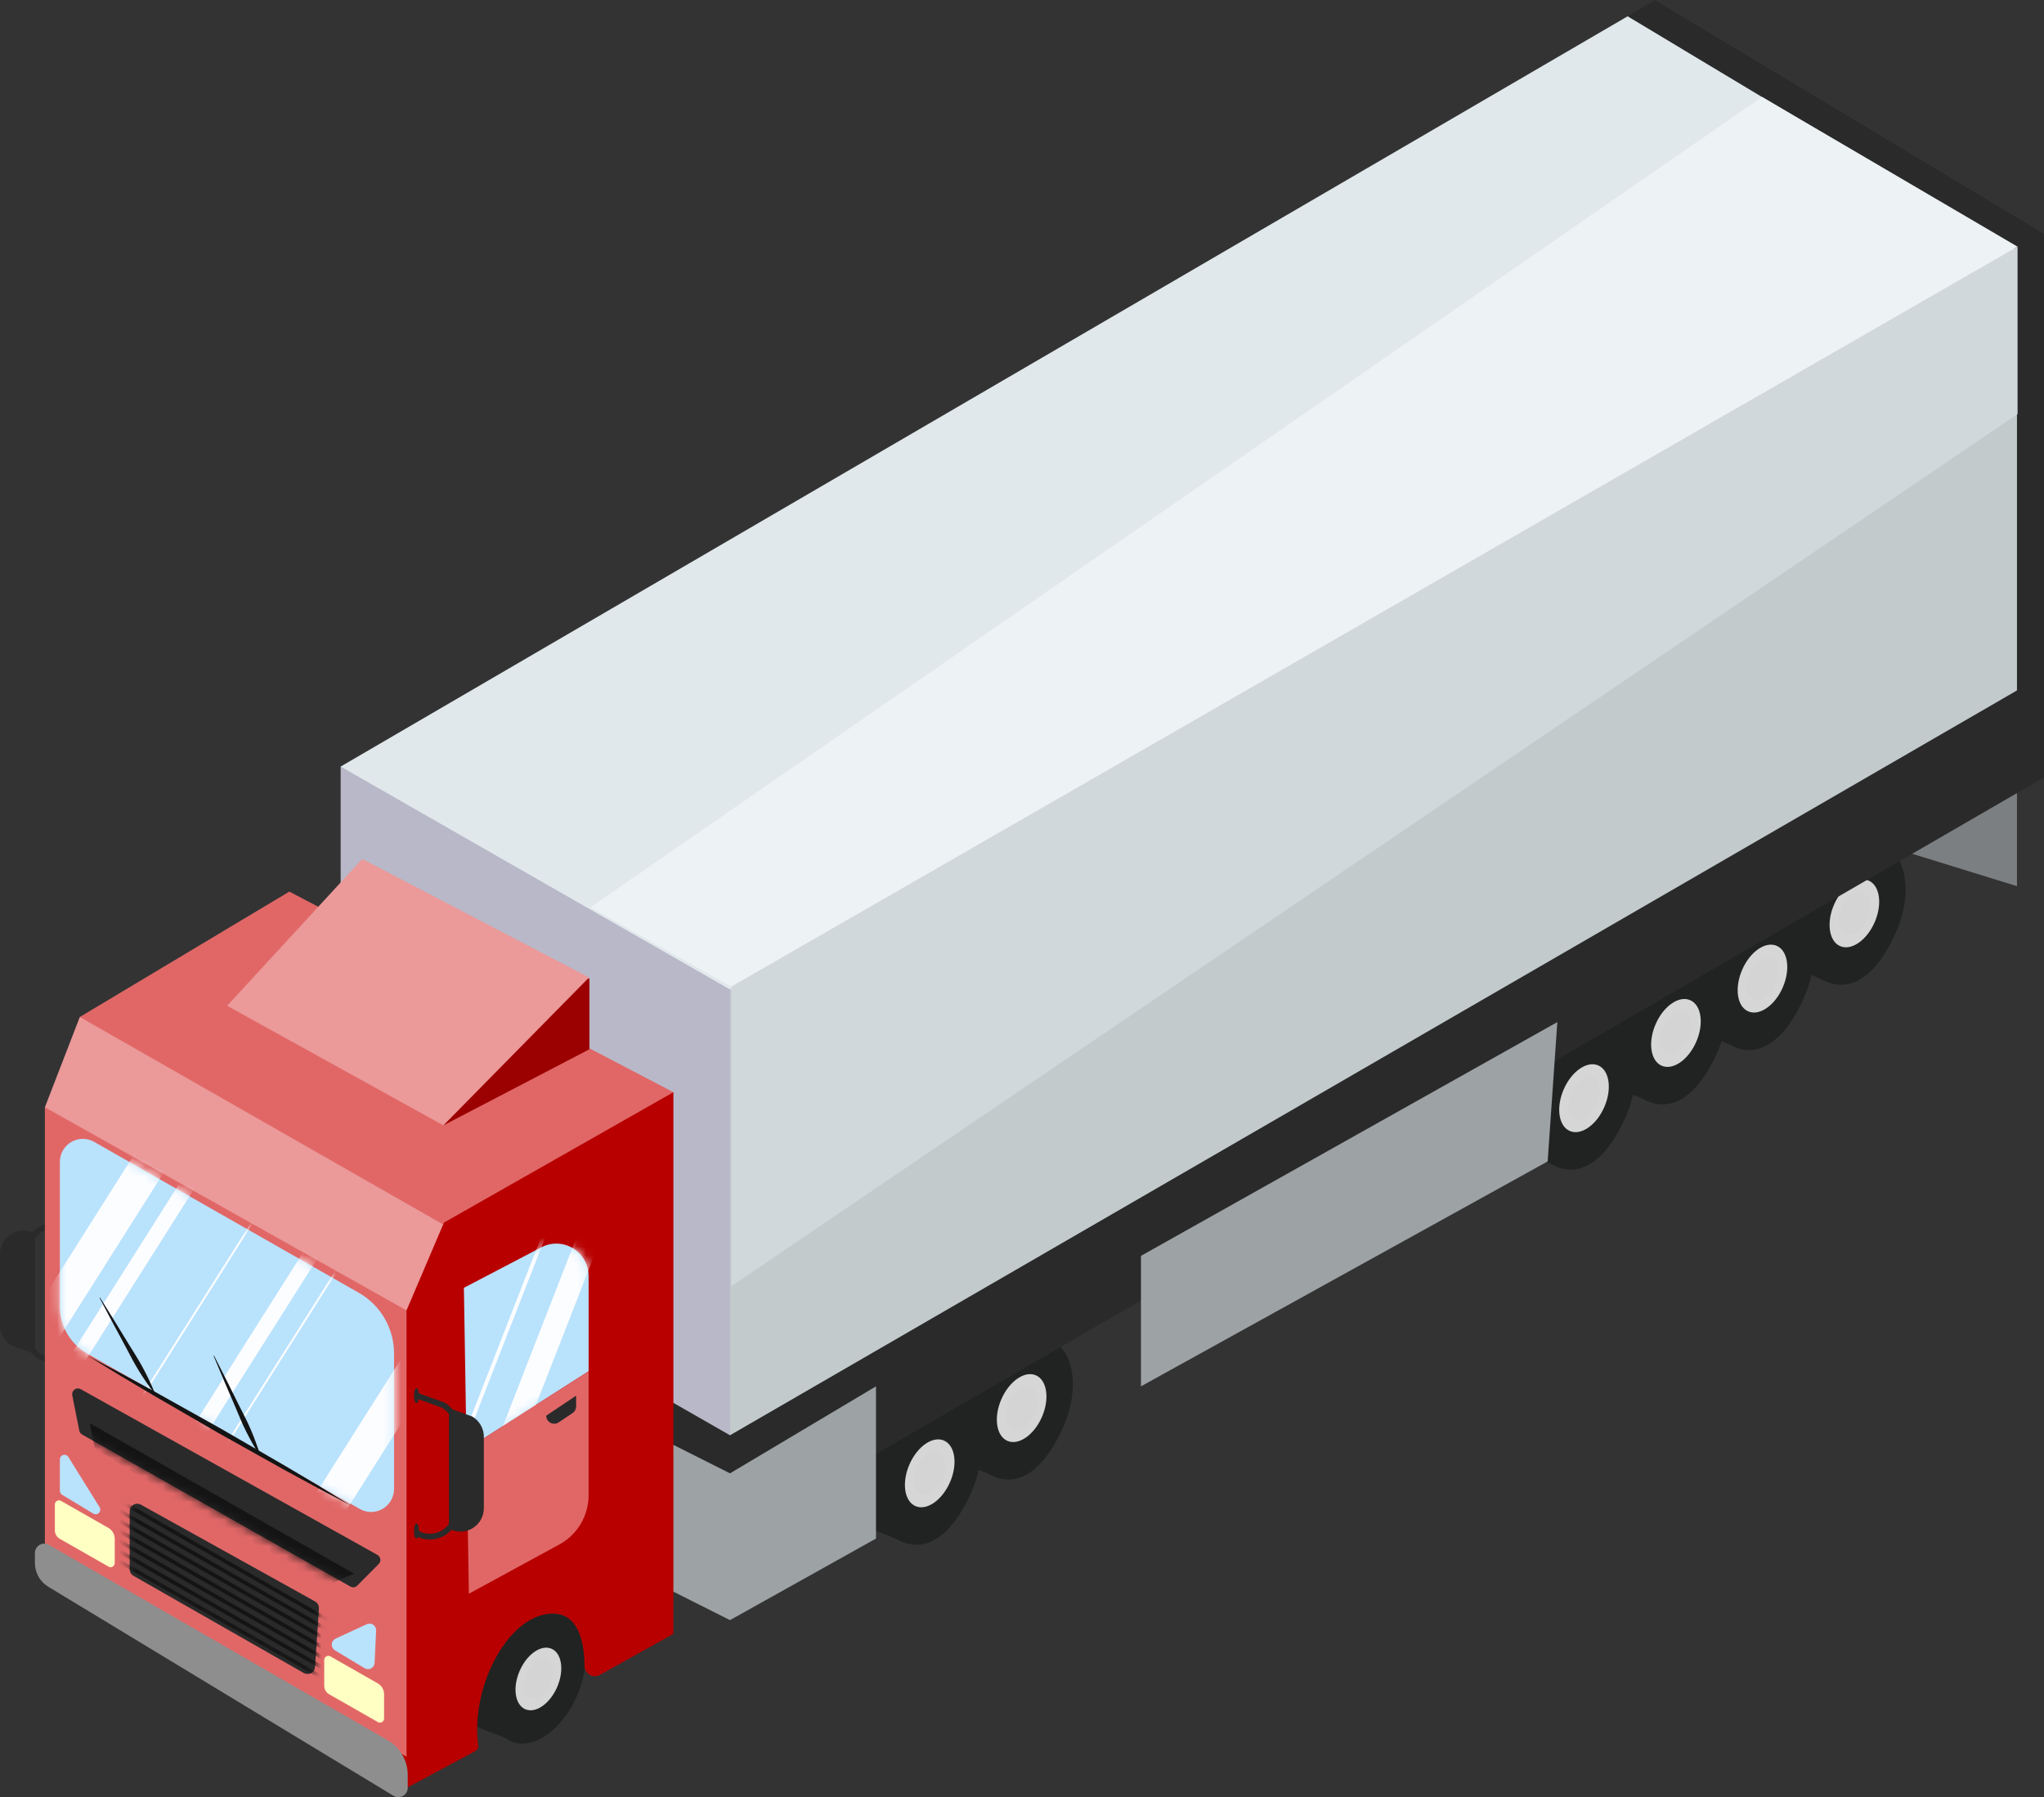 <?xml version="1.0" encoding="UTF-8"?> <svg xmlns="http://www.w3.org/2000/svg" width="232" height="204" viewBox="0 0 232 204" fill="none"><rect x="0" y="0" width="232" height="204" fill="#333333" stroke="none"/><g clip-path="url(#clip0_102_702)"><path d="M228.931 88.246V100.587L204.995 93.183L228.931 88.246Z" fill="#7C7F81"></path><path d="M208.063 111.696L203.503 109.822C203.013 109.638 202.588 109.314 202.28 108.89C201.972 108.466 201.795 107.96 201.77 107.435C201.606 103.943 201.985 96.444 208.063 95.034L213.289 95.815L208.063 111.696Z" fill="#212323"></path><path d="M215.224 105.772C213.37 110.01 210.518 112.93 207.121 111.348C204.524 110.137 203.879 105.813 205.733 101.575C207.587 97.337 211.214 94.841 213.835 96C216.456 97.159 217.078 101.534 215.224 105.772Z" fill="#212323"></path><path d="M212.776 104.69C211.879 106.742 210.122 107.951 208.852 107.39C207.583 106.829 207.282 104.71 208.18 102.657C209.078 100.604 210.835 99.395 212.104 99.957C213.373 100.518 213.674 102.637 212.776 104.69Z" fill="#D6D6D6"></path><path d="M211.937 104.319C211.367 105.622 210.252 106.389 209.446 106.033C208.64 105.677 208.449 104.331 209.019 103.028C209.589 101.725 210.705 100.958 211.51 101.314C212.316 101.67 212.507 103.016 211.937 104.319Z" fill="#D4D4D4"></path><path d="M197.63 119.101L193.069 117.227C192.58 117.043 192.155 116.719 191.847 116.295C191.539 115.871 191.361 115.365 191.336 114.841C191.172 111.348 191.551 103.85 197.63 102.439L202.856 103.22L197.63 119.101Z" fill="#212323"></path><path d="M204.79 113.177C202.936 117.415 200.085 120.335 196.688 118.753C194.09 117.542 193.445 113.218 195.299 108.98C197.153 104.742 200.781 102.246 203.401 103.405C206.022 104.564 206.644 108.939 204.79 113.177Z" fill="#212323"></path><path d="M202.343 112.095C201.445 114.148 199.688 115.357 198.419 114.795C197.15 114.234 196.849 112.115 197.747 110.062C198.644 108.01 200.401 106.801 201.671 107.362C202.94 107.923 203.241 110.042 202.343 112.095Z" fill="#D6D6D6"></path><path d="M201.504 111.724C200.934 113.027 199.818 113.795 199.013 113.438C198.207 113.082 198.016 111.737 198.586 110.434C199.156 109.131 200.271 108.363 201.077 108.719C201.883 109.076 202.074 110.421 201.504 111.724Z" fill="#D4D4D4"></path><path d="M113.545 167.852L108.984 165.978C108.495 165.795 108.07 165.47 107.762 165.046C107.454 164.622 107.276 164.116 107.251 163.592C107.087 160.099 107.466 152.601 113.545 151.19L118.771 151.972L113.545 167.852Z" fill="#212323"></path><path d="M120.705 161.928C118.851 166.167 116 169.086 112.603 167.504C110.005 166.294 109.36 161.97 111.214 157.731C113.068 153.493 116.696 150.997 119.317 152.156C121.938 153.315 122.559 157.69 120.705 161.928Z" fill="#212323"></path><path d="M118.258 160.846C117.36 162.899 115.603 164.108 114.334 163.547C113.064 162.985 112.763 160.866 113.661 158.814C114.559 156.761 116.316 155.552 117.585 156.113C118.855 156.675 119.156 158.794 118.258 160.846Z" fill="#D6D6D6"></path><path d="M117.419 160.475C116.849 161.778 115.733 162.546 114.928 162.189C114.122 161.833 113.931 160.488 114.501 159.185C115.071 157.882 116.186 157.114 116.992 157.471C117.798 157.827 117.989 159.172 117.419 160.475Z" fill="#D4D4D4"></path><path d="M103.111 175.257L98.55 173.384C98.061 173.2 97.636 172.876 97.328 172.451C97.02 172.027 96.843 171.521 96.818 170.997C96.654 167.505 97.033 160.006 103.111 158.596L108.337 159.377L103.111 175.257Z" fill="#212323"></path><path d="M110.272 169.334C108.418 173.572 105.566 176.492 102.169 174.909C99.571 173.699 98.927 169.375 100.781 165.136C102.635 160.898 106.262 158.402 108.883 159.561C111.504 160.72 112.126 165.095 110.272 169.334Z" fill="#212323"></path><path d="M107.824 168.251C106.926 170.304 105.17 171.513 103.9 170.952C102.631 170.39 102.33 168.271 103.228 166.219C104.126 164.166 105.882 162.957 107.152 163.518C108.421 164.08 108.722 166.199 107.824 168.251Z" fill="#D6D6D6"></path><path d="M106.985 167.88C106.415 169.183 105.3 169.951 104.494 169.595C103.688 169.238 103.497 167.893 104.067 166.59C104.637 165.287 105.752 164.519 106.558 164.876C107.364 165.232 107.555 166.577 106.985 167.88Z" fill="#D4D4D4"></path><path d="M187.809 125.272L183.249 123.398C182.759 123.214 182.334 122.89 182.026 122.466C181.718 122.042 181.541 121.536 181.516 121.011C181.352 117.519 181.731 110.02 187.809 108.61L193.035 109.391L187.809 125.272Z" fill="#212323"></path><path d="M194.97 119.348C193.116 123.586 190.265 126.506 186.868 124.924C184.27 123.713 183.625 119.389 185.479 115.151C187.333 110.913 190.96 108.416 193.581 109.576C196.202 110.735 196.824 115.11 194.97 119.348Z" fill="#212323"></path><path d="M192.523 118.266C191.625 120.318 189.868 121.527 188.599 120.966C187.33 120.405 187.028 118.286 187.926 116.233C188.824 114.18 190.581 112.971 191.85 113.533C193.12 114.094 193.421 116.213 192.523 118.266Z" fill="#D6D6D6"></path><path d="M191.683 117.895C191.113 119.198 189.998 119.965 189.192 119.609C188.386 119.252 188.195 117.907 188.765 116.604C189.335 115.301 190.451 114.534 191.256 114.89C192.062 115.246 192.253 116.592 191.683 117.895Z" fill="#D4D4D4"></path><path d="M177.376 132.677L172.815 130.803C172.326 130.62 171.901 130.295 171.593 129.871C171.285 129.447 171.107 128.941 171.083 128.417C170.918 124.924 171.297 117.426 177.376 116.015L182.602 116.796L177.376 132.677Z" fill="#212323"></path><path d="M184.536 126.753C182.682 130.992 179.831 133.911 176.434 132.329C173.836 131.119 173.191 126.795 175.045 122.556C176.899 118.318 180.527 115.822 183.148 116.981C185.769 118.14 186.39 122.515 184.536 126.753Z" fill="#212323"></path><path d="M182.089 125.671C181.191 127.724 179.434 128.933 178.165 128.372C176.895 127.81 176.594 125.691 177.492 123.638C178.39 121.586 180.147 120.377 181.416 120.938C182.686 121.5 182.987 123.619 182.089 125.671Z" fill="#D6D6D6"></path><path d="M181.25 125.3C180.68 126.603 179.564 127.371 178.759 127.014C177.953 126.658 177.762 125.313 178.332 124.01C178.902 122.707 180.017 121.939 180.823 122.296C181.629 122.652 181.82 123.997 181.25 125.3Z" fill="#D4D4D4"></path><path d="M82.857 174.64L49.1 157.361L61.376 110.462L184.741 1.851L187.81 0L232 26.536L217.27 48.752L82.857 174.64Z" fill="#2A2A2A"></path><path d="M82.856 164.15V174.64L232 88.246V26.536L82.856 114.163V164.15Z" fill="#2A2A2A"></path><path d="M65.059 85.161L38.666 87.011V137.614L82.857 162.915L95.132 118.484L65.059 85.161Z" fill="#B8B8C8"></path><path d="M82.856 103.673V162.915L228.931 78.372V28.387L139.322 51.22L82.856 103.673Z" fill="#C2CACC"></path><path d="M38.666 87.011L82.857 112.313L228.931 28.387L184.741 1.851L38.666 87.011Z" fill="#E0E8EB"></path><path d="M229 28L200 11L67 103L83 112L229 28Z" fill="#EDF2F4"></path><path d="M229 28L83 112V146L229 47V28Z" fill="#D0D8DB"></path><path d="M99.428 157.361V174.64L82.857 183.897L74.264 179.577V162.915L82.857 167.236" fill="#9DA2A5"></path><path d="M129.503 142.55L176.762 116.016L175.665 131.832L129.503 157.361V142.55Z" fill="#9DA2A5"></path><path d="M57.75 197.41L54.675 196.25C54.223 196.081 53.831 195.782 53.547 195.391C53.263 194.999 53.099 194.533 53.076 194.049C52.925 190.827 53.275 183.91 58.882 182.609L63.703 183.33L57.75 197.41Z" fill="#212323"></path><path d="M65.487 192.514C63.777 196.424 60.431 198.727 58.013 197.658C55.595 196.589 55.022 192.552 56.732 188.643C58.442 184.733 61.789 182.43 64.206 183.5C66.624 184.569 67.197 188.605 65.487 192.514Z" fill="#212323"></path><path d="M63.23 191.516C62.402 193.41 60.781 194.525 59.61 194.007C58.439 193.489 58.161 191.534 58.99 189.641C59.818 187.747 61.439 186.632 62.61 187.15C63.781 187.668 64.058 189.623 63.23 191.516Z" fill="#D6D6D6"></path><path d="M62.456 191.174C61.93 192.376 60.901 193.084 60.158 192.755C59.414 192.426 59.238 191.185 59.764 189.983C60.29 188.781 61.318 188.073 62.062 188.402C62.805 188.731 62.981 189.972 62.456 191.174Z" fill="#D4D4D4"></path><path d="M1.35191e-09 150.435V142.339C-1.48205e-05 141.872 0.122 141.414 0.353 141.01C0.585 140.606 0.918 140.269 1.319 140.035C1.721 139.801 2.176 139.677 2.64 139.676C3.104 139.674 3.56 139.795 3.963 140.026V153.689L1.335 152.748C0.929 152.515 0.592 152.178 0.358 151.772C0.123 151.366 -8.4112e-06 150.905 1.35191e-09 150.435Z" fill="#2A2A2A"></path><path d="M6.141 138.776C6.725 138.777 7.298 138.932 7.804 139.225L7.483 139.79C7.072 139.554 6.606 139.43 6.132 139.432C5.659 139.434 5.194 139.56 4.784 139.799C4.375 140.038 4.035 140.381 3.798 140.794C3.562 141.207 3.437 141.674 3.437 142.151V151.403C3.438 151.878 3.562 152.344 3.796 152.755C4.031 153.167 4.369 153.51 4.776 153.75L7.752 154.815L7.535 155.428L4.479 154.329C3.967 154.034 3.541 153.608 3.244 153.094C2.948 152.58 2.791 151.997 2.791 151.403V142.151C2.792 141.257 3.146 140.401 3.774 139.769C4.401 139.136 5.253 138.78 6.141 138.776Z" fill="#2A2A2A"></path><path d="M7.36 155.112C7.36 154.64 7.487 154.258 7.643 154.258C7.8 154.258 7.927 154.64 7.927 155.112C7.927 155.583 7.8 155.966 7.643 155.966C7.487 155.966 7.36 155.583 7.36 155.112Z" fill="#2A2A2A"></path><path d="M7.36 139.742C7.36 139.27 7.487 138.888 7.643 138.888C7.8 138.888 7.927 139.27 7.927 139.742C7.927 140.213 7.8 140.596 7.643 140.596C7.487 140.596 7.36 140.213 7.36 139.742Z" fill="#2A2A2A"></path><path d="M32.838 101.205L9.059 115.436L10.191 118.853L45.86 140.483L67.941 139.914L76.434 123.975L32.838 101.205Z" fill="#E16767"></path><path d="M6.795 130.807L5.095 125.683L9.059 115.436L54.919 141.623L48.125 152.438L6.795 130.807Z" fill="#EB9999"></path><path d="M44.727 151.3L45.294 150.731L50.389 138.776L76.433 123.975V185.455L68.086 190.118C67.908 190.217 67.707 190.267 67.503 190.264C67.3 190.262 67.1 190.205 66.925 190.101C66.749 189.997 66.604 189.849 66.503 189.671C66.402 189.493 66.349 189.292 66.349 189.087C66.327 186.6 65.737 182.792 62.279 183.178C57.311 183.733 53.42 191.863 54.277 198.073C54.298 198.212 54.276 198.354 54.214 198.48C54.151 198.605 54.052 198.708 53.929 198.775L45.86 203.102L39.066 171.793L44.727 151.3Z" fill="#B80000"></path><path d="M5.095 125.683V175.208L46.143 199.402V148.739L5.095 125.683Z" fill="#E16767"></path><path d="M6.794 131.889V148.288C6.794 149.375 7.081 150.443 7.625 151.382C8.169 152.322 8.951 153.1 9.892 153.636L40.837 171.282C41.233 171.508 41.681 171.626 42.137 171.623C42.593 171.621 43.04 171.498 43.433 171.267C43.827 171.037 44.154 170.706 44.381 170.309C44.608 169.912 44.727 169.462 44.727 169.004V153.638C44.727 152.237 44.358 150.861 43.656 149.65C42.955 148.439 41.947 147.437 40.735 146.746L10.685 129.61C10.289 129.384 9.84 129.266 9.384 129.269C8.929 129.271 8.482 129.394 8.088 129.625C7.694 129.855 7.368 130.186 7.14 130.583C6.913 130.98 6.794 131.43 6.794 131.889Z" fill="#B9E2FD"></path><mask id="mask0_102_702" style="mask-type:luminance" maskUnits="userSpaceOnUse" x="6" y="129" width="39" height="43"><path d="M6.794 131.889V148.288C6.794 149.375 7.081 150.443 7.625 151.382C8.169 152.322 8.951 153.1 9.892 153.636L40.837 171.282C41.233 171.508 41.681 171.626 42.137 171.623C42.593 171.621 43.04 171.498 43.433 171.267C43.827 171.037 44.154 170.706 44.381 170.309C44.608 169.912 44.727 169.462 44.727 169.004V153.638C44.727 152.237 44.358 150.861 43.656 149.65C42.955 148.439 41.947 147.437 40.735 146.746L10.685 129.61C10.289 129.384 9.84 129.266 9.384 129.269C8.929 129.271 8.482 129.394 8.088 129.625C7.694 129.855 7.368 130.186 7.14 130.583C6.913 130.98 6.794 131.43 6.794 131.889Z" fill="white"></path></mask><g mask="url(#mask0_102_702)"><path d="M33.372 177.129L57.151 139.558" stroke="#FCFDFF" stroke-width="3.933" stroke-miterlimit="10"></path><path d="M2.799 154.359L26.578 116.788" stroke="#FCFDFF" stroke-width="3.933" stroke-miterlimit="10"></path><path d="M6.196 158.344L29.975 120.772" stroke="#FCFDFF" stroke-width="1.748" stroke-miterlimit="10"></path><path d="M19.784 166.882L43.563 129.311" stroke="#FCFDFF" stroke-width="1.748" stroke-miterlimit="10"></path><path d="M15.286 159.839L39.066 122.268" stroke="#FCFDFF" stroke-width="0.219" stroke-miterlimit="10"></path><path d="M24.345 166.101L48.124 128.53" stroke="#FCFDFF" stroke-width="0.219" stroke-miterlimit="10"></path></g><path d="M6.228 170.771V173.709C6.228 173.903 6.279 174.095 6.377 174.263C6.474 174.431 6.615 174.57 6.783 174.666L12.325 177.827C12.396 177.867 12.477 177.889 12.558 177.888C12.64 177.888 12.72 177.866 12.79 177.824C12.861 177.783 12.919 177.724 12.96 177.653C13.001 177.582 13.022 177.501 13.022 177.419V174.667C13.022 174.416 12.956 174.169 12.83 173.953C12.705 173.736 12.524 173.556 12.307 173.432L6.925 170.363C6.854 170.323 6.774 170.302 6.692 170.302C6.61 170.303 6.53 170.325 6.46 170.366C6.389 170.407 6.331 170.466 6.29 170.538C6.249 170.609 6.228 170.689 6.228 170.771Z" fill="#FFFFC3"></path><path d="M36.801 188.418V191.356C36.801 191.55 36.853 191.742 36.95 191.91C37.048 192.078 37.188 192.217 37.356 192.313L42.898 195.474C42.969 195.514 43.05 195.535 43.131 195.535C43.213 195.535 43.293 195.513 43.364 195.471C43.434 195.43 43.492 195.371 43.533 195.3C43.574 195.229 43.595 195.148 43.595 195.066V192.314C43.595 192.063 43.529 191.816 43.404 191.6C43.278 191.383 43.097 191.203 42.88 191.079L37.498 188.01C37.427 187.97 37.347 187.949 37.265 187.949C37.184 187.95 37.103 187.972 37.033 188.013C36.962 188.054 36.904 188.113 36.863 188.185C36.823 188.256 36.801 188.336 36.801 188.418Z" fill="#FFFFC3"></path><path d="M10.594 171.809L7.047 169.669C6.97 169.622 6.906 169.556 6.862 169.477C6.817 169.399 6.794 169.31 6.794 169.219V165.653C6.794 165.539 6.831 165.428 6.899 165.337C6.967 165.246 7.063 165.18 7.172 165.149C7.281 165.117 7.397 165.122 7.503 165.163C7.609 165.204 7.698 165.278 7.758 165.375L11.305 171.081C11.367 171.181 11.394 171.299 11.381 171.416C11.369 171.533 11.317 171.642 11.235 171.726C11.153 171.81 11.045 171.864 10.929 171.879C10.812 171.894 10.695 171.869 10.594 171.809Z" fill="#B9E2FD"></path><path d="M38.018 187.328L41.386 189.36C41.497 189.427 41.624 189.464 41.754 189.467C41.883 189.47 42.012 189.44 42.126 189.378C42.24 189.316 42.337 189.226 42.406 189.116C42.475 189.005 42.515 188.879 42.521 188.748L42.689 185.08C42.695 184.951 42.668 184.822 42.61 184.707C42.552 184.591 42.466 184.492 42.359 184.42C42.252 184.348 42.129 184.304 42.001 184.294C41.872 184.284 41.744 184.306 41.627 184.361L38.09 185.997C37.967 186.055 37.861 186.145 37.784 186.258C37.707 186.372 37.663 186.504 37.655 186.641C37.648 186.778 37.678 186.914 37.742 187.035C37.806 187.156 37.901 187.258 38.018 187.328Z" fill="#B9E2FD"></path><path d="M8.202 158.379L9 162.391C9.018 162.483 9.056 162.57 9.111 162.646C9.166 162.723 9.237 162.786 9.319 162.832L39.768 180.088C39.892 180.158 40.035 180.186 40.176 180.166C40.316 180.147 40.447 180.082 40.547 179.981L42.985 177.53C43.056 177.458 43.11 177.371 43.142 177.275C43.174 177.179 43.184 177.077 43.169 176.976C43.156 176.876 43.119 176.78 43.062 176.697C43.005 176.613 42.929 176.544 42.841 176.495L9.156 157.679C9.047 157.619 8.924 157.59 8.8 157.598C8.676 157.606 8.557 157.649 8.456 157.723C8.356 157.796 8.279 157.897 8.234 158.014C8.189 158.13 8.178 158.257 8.202 158.379Z" fill="#2A2A2A"></path><mask id="mask1_102_702" style="mask-type:luminance" maskUnits="userSpaceOnUse" x="8" y="157" width="36" height="24"><path d="M8.202 158.379L9 162.391C9.018 162.483 9.056 162.57 9.111 162.646C9.166 162.723 9.237 162.786 9.319 162.832L39.768 180.088C39.892 180.158 40.035 180.186 40.176 180.166C40.316 180.147 40.447 180.082 40.547 179.981L42.985 177.53C43.056 177.458 43.11 177.371 43.142 177.275C43.174 177.179 43.184 177.077 43.169 176.976C43.156 176.876 43.119 176.78 43.062 176.697C43.005 176.613 42.929 176.544 42.841 176.495L9.156 157.679C9.047 157.619 8.924 157.59 8.8 157.598C8.676 157.606 8.557 157.649 8.456 157.723C8.356 157.796 8.279 157.897 8.234 158.014C8.189 158.13 8.178 158.257 8.202 158.379Z" fill="white"></path></mask><g mask="url(#mask1_102_702)"><path d="M10.757 164.393L10.191 161.546L40.197 178.625L36.234 180.332L10.757 164.393Z" fill="#141414"></path></g><path d="M14.721 171.548V178.122C14.721 178.274 14.761 178.424 14.837 178.556C14.914 178.688 15.023 178.797 15.155 178.872L34.48 189.9C34.607 189.972 34.749 190.011 34.894 190.013C35.039 190.014 35.183 189.979 35.311 189.91C35.438 189.84 35.547 189.74 35.625 189.617C35.704 189.494 35.75 189.353 35.76 189.208L36.199 182.587C36.21 182.423 36.174 182.26 36.096 182.116C36.018 181.972 35.901 181.854 35.758 181.775L15.994 170.793C15.863 170.72 15.716 170.683 15.567 170.685C15.417 170.687 15.271 170.728 15.143 170.805C15.014 170.881 14.908 170.99 14.834 171.12C14.76 171.25 14.721 171.398 14.721 171.548Z" fill="#2A2A2A"></path><mask id="mask2_102_702" style="mask-type:luminance" maskUnits="userSpaceOnUse" x="14" y="170" width="23" height="21"><path d="M14.721 171.548V178.122C14.721 178.274 14.761 178.424 14.837 178.556C14.914 178.688 15.023 178.797 15.155 178.872L34.48 189.9C34.607 189.972 34.749 190.011 34.894 190.013C35.039 190.014 35.183 189.979 35.311 189.91C35.438 189.84 35.547 189.74 35.625 189.617C35.704 189.494 35.75 189.353 35.76 189.208L36.199 182.587C36.21 182.423 36.174 182.26 36.096 182.116C36.018 181.972 35.901 181.854 35.758 181.775L15.994 170.793C15.863 170.72 15.716 170.683 15.567 170.685C15.417 170.687 15.271 170.728 15.143 170.805C15.014 170.881 14.908 170.99 14.834 171.12C14.76 171.25 14.721 171.398 14.721 171.548Z" fill="white"></path></mask><g mask="url(#mask2_102_702)"><path d="M12.771 169.641L12.561 170.012L38.318 184.761L38.528 184.39L12.771 169.641Z" fill="#141414"></path><path d="M12.75 170.78L12.54 171.151L38.297 185.9L38.507 185.529L12.75 170.78Z" fill="#141414"></path><path d="M12.727 171.918L12.517 172.289L38.274 187.039L38.484 186.668L12.727 171.918Z" fill="#141414"></path><path d="M12.704 173.056L12.494 173.427L38.251 188.177L38.462 187.806L12.704 173.056Z" fill="#141414"></path><path d="M12.682 174.195L12.472 174.566L38.229 189.315L38.439 188.944L12.682 174.195Z" fill="#141414"></path><path d="M12.659 175.332L12.449 175.703L38.206 190.453L38.416 190.082L12.659 175.332Z" fill="#141414"></path><path d="M12.637 176.471L12.427 176.842L38.184 191.592L38.394 191.221L12.637 176.471Z" fill="#141414"></path></g><path d="M11.354 147.297C12.461 149.06 13.554 150.83 14.633 152.609C15.178 153.496 15.75 154.366 16.236 155.286C16.73 156.207 17.175 157.153 17.569 158.12L17.52 158.149C16.884 157.322 16.291 156.461 15.746 155.571C15.196 154.688 14.732 153.754 14.241 152.837C13.249 151.007 12.27 149.17 11.305 147.325L11.354 147.297Z" fill="#141414"></path><path d="M24.295 153.877C25.243 155.731 26.178 157.591 27.098 159.458C27.563 160.389 28.058 161.306 28.462 162.266C28.873 163.226 29.234 164.208 29.543 165.207L29.491 165.23C28.93 164.351 28.415 163.441 27.948 162.506C27.477 161.578 27.097 160.607 26.688 159.65C25.859 157.741 25.044 155.824 24.243 153.901L24.295 153.877Z" fill="#141414"></path><path d="M9.908 153.862C12.46 155.194 14.996 156.554 17.516 157.941L25.051 162.153L32.52 166.479C35.002 167.936 37.467 169.422 39.915 170.939C37.363 169.608 34.826 168.248 32.306 166.86L24.772 162.648L17.303 158.321C14.821 156.865 12.356 155.378 9.908 153.862Z" fill="#141414"></path><path d="M3.963 176.303V177.4C3.961 177.936 4.095 178.464 4.353 178.934C4.611 179.403 4.983 179.798 5.436 180.082L44.667 203.841C44.83 203.94 45.016 203.993 45.206 203.995C45.396 203.997 45.583 203.947 45.747 203.852C45.912 203.756 46.048 203.618 46.141 203.451C46.234 203.285 46.282 203.097 46.278 202.906V201.487C46.281 200.699 46.08 199.923 45.694 199.237C45.309 198.551 44.752 197.978 44.079 197.575L5.555 175.356C5.392 175.262 5.207 175.212 5.019 175.214C4.83 175.215 4.646 175.266 4.484 175.363C4.322 175.459 4.189 175.597 4.097 175.762C4.006 175.927 3.959 176.114 3.963 176.303Z" fill="#8E8E8E"></path><path d="M61.455 141.575L52.654 146.176L52.953 164.512L66.808 155.647V144.843C66.808 144.21 66.646 143.588 66.337 143.037C66.029 142.485 65.584 142.023 65.046 141.695C64.508 141.366 63.895 141.183 63.266 141.162C62.637 141.141 62.013 141.283 61.455 141.575Z" fill="#B9E2FD"></path><mask id="mask3_102_702" style="mask-type:luminance" maskUnits="userSpaceOnUse" x="52" y="141" width="15" height="24"><path d="M61.455 141.575L52.654 146.176L52.953 164.512L66.808 155.647V144.843C66.808 144.21 66.646 143.588 66.337 143.037C66.029 142.485 65.584 142.023 65.046 141.695C64.508 141.366 63.895 141.183 63.266 141.162C62.637 141.141 62.013 141.283 61.455 141.575Z" fill="white"></path></mask><g mask="url(#mask3_102_702)"><path d="M56.617 166.67L67.941 137.637" stroke="#FCFDFF" stroke-width="2.622" stroke-miterlimit="10"></path><path d="M52.088 164.962L63.411 135.93" stroke="#FCFDFF" stroke-width="0.437" stroke-miterlimit="10"></path></g><path d="M52.953 164.512L53.22 180.901L63.491 175.307C64.494 174.761 65.332 173.952 65.916 172.967C66.5 171.981 66.808 170.855 66.808 169.708V155.647L52.953 164.512Z" fill="#E16767"></path><path d="M61.996 160.693L65.393 158.416V159.634C65.393 159.785 65.356 159.933 65.285 160.065C65.215 160.198 65.112 160.311 64.988 160.395L63.409 161.453C63.272 161.545 63.113 161.597 62.949 161.605C62.784 161.613 62.621 161.576 62.476 161.498C62.331 161.42 62.209 161.304 62.125 161.162C62.04 161.02 61.996 160.858 61.996 160.693Z" fill="#2A2A2A"></path><path d="M54.919 163.092V171.188C54.919 171.655 54.797 172.113 54.565 172.518C54.334 172.922 54.001 173.258 53.599 173.492C53.198 173.726 52.743 173.85 52.279 173.852C51.815 173.853 51.358 173.732 50.956 173.501V159.839L53.584 160.78C53.989 161.013 54.327 161.349 54.561 161.755C54.795 162.161 54.919 162.622 54.919 163.092Z" fill="#2A2A2A"></path><path d="M48.778 174.751C48.194 174.75 47.621 174.595 47.115 174.302L47.436 173.737C47.847 173.973 48.313 174.097 48.786 174.095C49.26 174.093 49.725 173.967 50.135 173.728C50.544 173.489 50.884 173.146 51.12 172.733C51.357 172.321 51.481 171.853 51.481 171.377V162.124C51.481 161.649 51.357 161.183 51.122 160.772C50.888 160.36 50.55 160.017 50.143 159.777L47.167 158.712L47.384 158.099L50.44 159.198C50.952 159.494 51.378 159.92 51.675 160.433C51.971 160.947 52.127 161.53 52.128 162.124V171.377C52.126 172.27 51.773 173.126 51.145 173.759C50.517 174.391 49.666 174.748 48.778 174.751Z" fill="#2A2A2A"></path><path d="M47.558 158.415C47.558 158.887 47.432 159.269 47.275 159.269C47.119 159.269 46.992 158.887 46.992 158.415C46.992 157.944 47.119 157.562 47.275 157.562C47.432 157.562 47.558 157.944 47.558 158.415Z" fill="#2A2A2A"></path><path d="M47.558 173.786C47.558 174.257 47.432 174.639 47.275 174.639C47.119 174.639 46.992 174.257 46.992 173.786C46.992 173.314 47.119 172.932 47.275 172.932C47.432 172.932 47.558 173.314 47.558 173.786Z" fill="#2A2A2A"></path><path d="M59.535 109.844L50.328 127.741L66.9 119.101V111.078L59.535 109.844Z" fill="#9C0101"></path><path d="M41.117 97.502L25.778 114.164L50.328 127.741L66.859 110.948L41.117 97.502Z" fill="#EB9999"></path></g><defs><clipPath id="clip0_102_702"><rect width="232" height="204" fill="white"></rect></clipPath></defs></svg> 